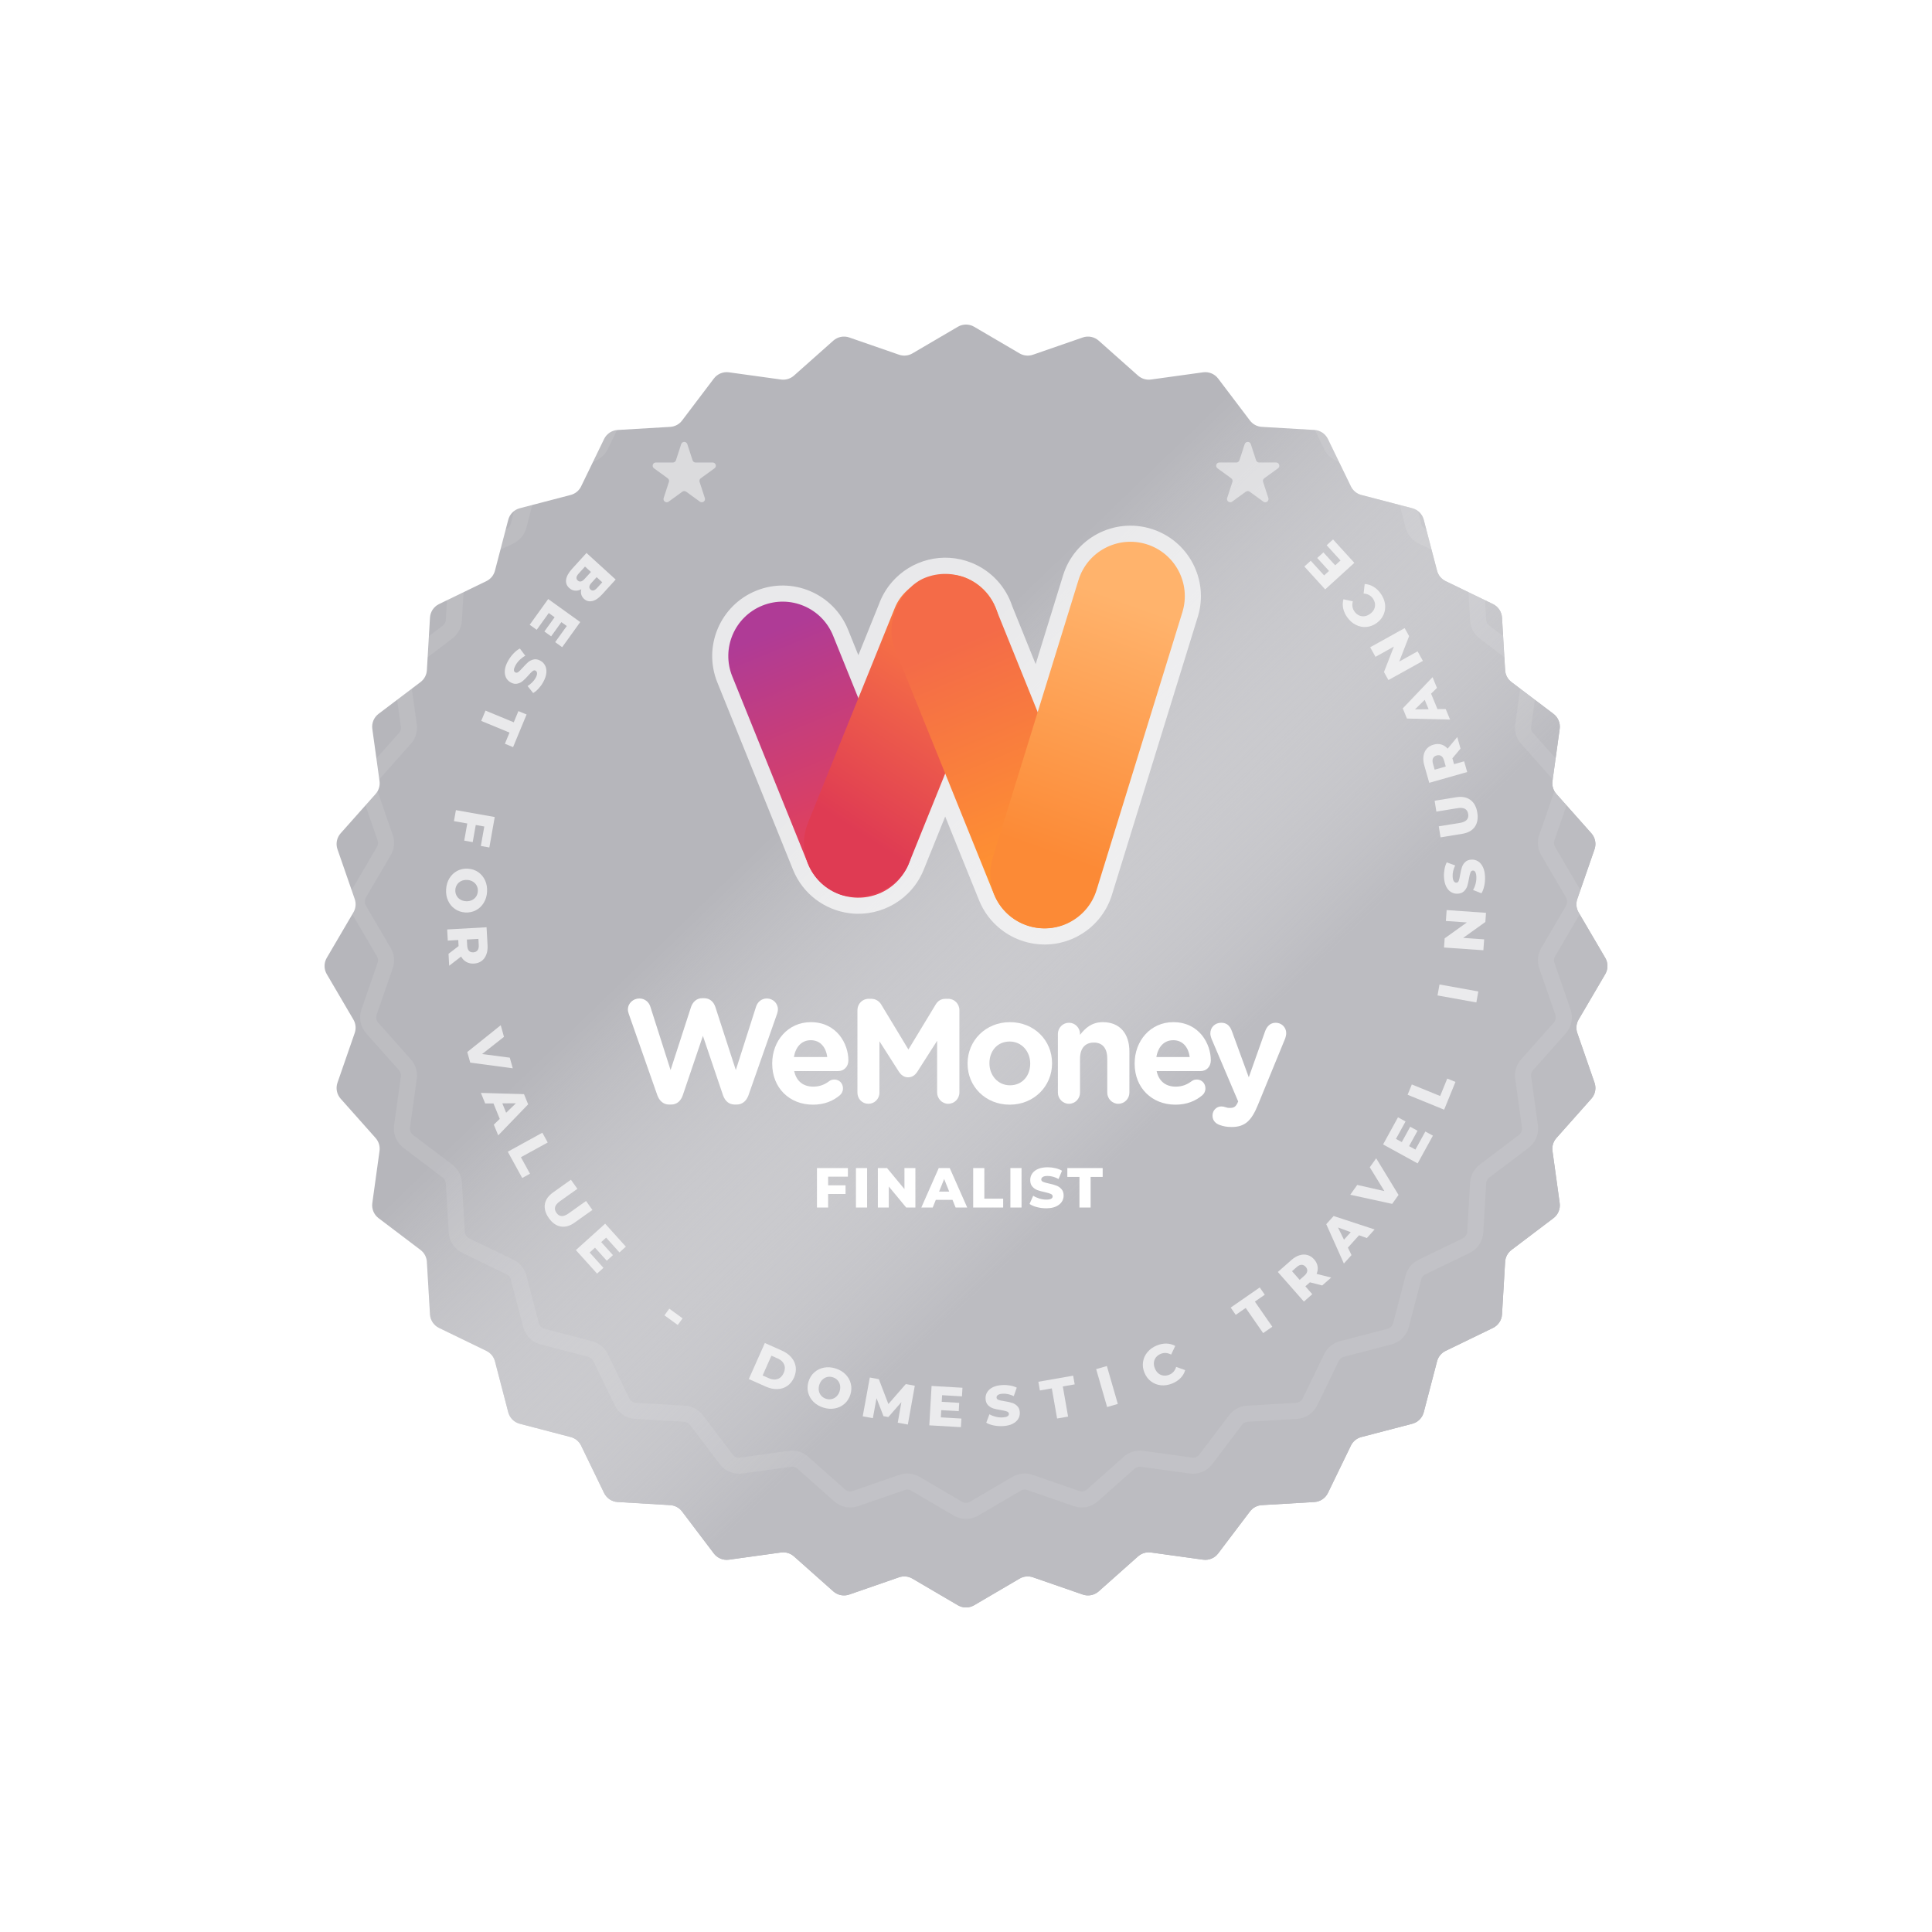 <svg width="120" height="120" viewBox="0 0 120 120" fill="none" xmlns="http://www.w3.org/2000/svg">
<g filter="url(#filter0_d_781_24671)">
<path d="M59.494 16.296C59.807 16.113 60.193 16.113 60.506 16.296L63.327 17.95C63.579 18.098 63.884 18.128 64.16 18.032L67.25 16.961C67.592 16.842 67.971 16.918 68.242 17.158L70.686 19.33C70.905 19.524 71.198 19.613 71.487 19.573L74.727 19.125C75.085 19.076 75.443 19.224 75.661 19.512L77.635 22.119C77.811 22.353 78.081 22.497 78.373 22.514L81.638 22.707C81.999 22.728 82.321 22.943 82.479 23.268L83.906 26.211C84.033 26.474 84.27 26.668 84.553 26.742L87.717 27.568C88.067 27.659 88.341 27.933 88.432 28.283L89.258 31.447C89.332 31.73 89.526 31.967 89.789 32.094L92.731 33.521C93.057 33.679 93.272 34.001 93.293 34.362L93.486 37.627C93.503 37.919 93.647 38.189 93.881 38.365L96.488 40.339C96.776 40.557 96.924 40.915 96.875 41.273L96.427 44.513C96.387 44.802 96.476 45.095 96.67 45.314L98.842 47.758C99.082 48.029 99.158 48.408 99.039 48.75L97.968 51.84C97.872 52.116 97.902 52.421 98.05 52.673L99.704 55.494C99.887 55.807 99.887 56.193 99.704 56.506L98.05 59.327C97.902 59.579 97.872 59.884 97.968 60.16L99.039 63.25C99.158 63.592 99.082 63.971 98.842 64.242L96.67 66.686C96.476 66.905 96.387 67.198 96.427 67.487L96.875 70.727C96.924 71.085 96.776 71.443 96.488 71.661L93.881 73.635C93.647 73.811 93.503 74.081 93.486 74.373L93.293 77.638C93.272 77.999 93.057 78.321 92.731 78.479L89.789 79.906C89.526 80.033 89.332 80.27 89.258 80.553L88.432 83.717C88.341 84.067 88.067 84.341 87.717 84.432L84.553 85.258C84.27 85.332 84.033 85.526 83.906 85.789L82.479 88.731C82.321 89.057 81.999 89.272 81.638 89.293L78.373 89.486C78.081 89.503 77.811 89.647 77.635 89.881L75.661 92.488C75.443 92.776 75.085 92.924 74.727 92.875L71.487 92.427C71.198 92.387 70.905 92.476 70.686 92.67L68.242 94.842C67.971 95.082 67.592 95.158 67.25 95.039L64.16 93.968C63.884 93.872 63.579 93.902 63.327 94.05L60.506 95.704C60.193 95.887 59.807 95.887 59.494 95.704L56.673 94.05C56.421 93.902 56.116 93.872 55.84 93.968L52.75 95.039C52.408 95.158 52.029 95.082 51.758 94.842L49.314 92.67C49.095 92.476 48.802 92.387 48.513 92.427L45.273 92.875C44.915 92.924 44.557 92.776 44.339 92.488L42.365 89.881C42.189 89.647 41.919 89.503 41.627 89.486L38.362 89.293C38.001 89.272 37.679 89.057 37.521 88.731L36.094 85.789C35.967 85.526 35.73 85.332 35.447 85.258L32.283 84.432C31.933 84.341 31.659 84.067 31.568 83.717L30.742 80.553C30.668 80.27 30.474 80.033 30.211 79.906L27.268 78.479C26.943 78.321 26.728 77.999 26.707 77.638L26.514 74.373C26.497 74.081 26.353 73.811 26.119 73.635L23.512 71.661C23.224 71.443 23.076 71.085 23.125 70.727L23.573 67.487C23.613 67.198 23.524 66.905 23.33 66.686L21.158 64.242C20.918 63.971 20.842 63.592 20.961 63.25L22.032 60.16C22.128 59.884 22.098 59.579 21.95 59.327L20.296 56.506C20.113 56.193 20.113 55.807 20.296 55.494L21.95 52.673C22.098 52.421 22.128 52.116 22.032 51.84L20.961 48.75C20.842 48.408 20.918 48.029 21.158 47.758L23.33 45.314C23.524 45.095 23.613 44.802 23.573 44.513L23.125 41.273C23.076 40.915 23.224 40.557 23.512 40.339L26.119 38.365C26.353 38.189 26.497 37.919 26.514 37.627L26.707 34.362C26.728 34.001 26.943 33.679 27.268 33.521L30.211 32.094C30.474 31.967 30.668 31.73 30.742 31.447L31.568 28.283C31.659 27.933 31.933 27.659 32.283 27.568L35.447 26.742C35.73 26.668 35.967 26.474 36.094 26.211L37.521 23.268C37.679 22.943 38.001 22.728 38.362 22.707L41.627 22.514C41.919 22.497 42.189 22.353 42.365 22.119L44.339 19.512C44.557 19.224 44.915 19.076 45.273 19.125L48.513 19.573C48.802 19.613 49.095 19.524 49.314 19.33L51.758 17.158C52.029 16.918 52.408 16.842 52.75 16.961L55.84 18.032C56.116 18.128 56.421 18.098 56.673 17.95L59.494 16.296Z" fill="#B6B6BB"/>
</g>
<g filter="url(#filter1_d_781_24671)">
<path d="M59.494 16.296C59.807 16.113 60.193 16.113 60.506 16.296L63.327 17.95C63.579 18.098 63.884 18.128 64.16 18.032L67.25 16.961C67.592 16.842 67.971 16.918 68.242 17.158L70.686 19.33C70.905 19.524 71.198 19.613 71.487 19.573L74.727 19.125C75.085 19.076 75.443 19.224 75.661 19.512L77.635 22.119C77.811 22.353 78.081 22.497 78.373 22.514L81.638 22.707C81.999 22.728 82.321 22.943 82.479 23.268L83.906 26.211C84.033 26.474 84.27 26.668 84.553 26.742L87.717 27.568C88.067 27.659 88.341 27.933 88.432 28.283L89.258 31.447C89.332 31.73 89.526 31.967 89.789 32.094L92.731 33.521C93.057 33.679 93.272 34.001 93.293 34.362L93.486 37.627C93.503 37.919 93.647 38.189 93.881 38.365L96.488 40.339C96.776 40.557 96.924 40.915 96.875 41.273L96.427 44.513C96.387 44.802 96.476 45.095 96.67 45.314L98.842 47.758C99.082 48.029 99.158 48.408 99.039 48.75L97.968 51.84C97.872 52.116 97.902 52.421 98.05 52.673L99.704 55.494C99.887 55.807 99.887 56.193 99.704 56.506L98.05 59.327C97.902 59.579 97.872 59.884 97.968 60.16L99.039 63.25C99.158 63.592 99.082 63.971 98.842 64.242L96.67 66.686C96.476 66.905 96.387 67.198 96.427 67.487L96.875 70.727C96.924 71.085 96.776 71.443 96.488 71.661L93.881 73.635C93.647 73.811 93.503 74.081 93.486 74.373L93.293 77.638C93.272 77.999 93.057 78.321 92.731 78.479L89.789 79.906C89.526 80.033 89.332 80.27 89.258 80.553L88.432 83.717C88.341 84.067 88.067 84.341 87.717 84.432L84.553 85.258C84.27 85.332 84.033 85.526 83.906 85.789L82.479 88.731C82.321 89.057 81.999 89.272 81.638 89.293L78.373 89.486C78.081 89.503 77.811 89.647 77.635 89.881L75.661 92.488C75.443 92.776 75.085 92.924 74.727 92.875L71.487 92.427C71.198 92.387 70.905 92.476 70.686 92.67L68.242 94.842C67.971 95.082 67.592 95.158 67.25 95.039L64.16 93.968C63.884 93.872 63.579 93.902 63.327 94.05L60.506 95.704C60.193 95.887 59.807 95.887 59.494 95.704L56.673 94.05C56.421 93.902 56.116 93.872 55.84 93.968L52.75 95.039C52.408 95.158 52.029 95.082 51.758 94.842L49.314 92.67C49.095 92.476 48.802 92.387 48.513 92.427L45.273 92.875C44.915 92.924 44.557 92.776 44.339 92.488L42.365 89.881C42.189 89.647 41.919 89.503 41.627 89.486L38.362 89.293C38.001 89.272 37.679 89.057 37.521 88.731L36.094 85.789C35.967 85.526 35.73 85.332 35.447 85.258L32.283 84.432C31.933 84.341 31.659 84.067 31.568 83.717L30.742 80.553C30.668 80.27 30.474 80.033 30.211 79.906L27.268 78.479C26.943 78.321 26.728 77.999 26.707 77.638L26.514 74.373C26.497 74.081 26.353 73.811 26.119 73.635L23.512 71.661C23.224 71.443 23.076 71.085 23.125 70.727L23.573 67.487C23.613 67.198 23.524 66.905 23.33 66.686L21.158 64.242C20.918 63.971 20.842 63.592 20.961 63.25L22.032 60.16C22.128 59.884 22.098 59.579 21.95 59.327L20.296 56.506C20.113 56.193 20.113 55.807 20.296 55.494L21.95 52.673C22.098 52.421 22.128 52.116 22.032 51.84L20.961 48.75C20.842 48.408 20.918 48.029 21.158 47.758L23.33 45.314C23.524 45.095 23.613 44.802 23.573 44.513L23.125 41.273C23.076 40.915 23.224 40.557 23.512 40.339L26.119 38.365C26.353 38.189 26.497 37.919 26.514 37.627L26.707 34.362C26.728 34.001 26.943 33.679 27.268 33.521L30.211 32.094C30.474 31.967 30.668 31.73 30.742 31.447L31.568 28.283C31.659 27.933 31.933 27.659 32.283 27.568L35.447 26.742C35.73 26.668 35.967 26.474 36.094 26.211L37.521 23.268C37.679 22.943 38.001 22.728 38.362 22.707L41.627 22.514C41.919 22.497 42.189 22.353 42.365 22.119L44.339 19.512C44.557 19.224 44.915 19.076 45.273 19.125L48.513 19.573C48.802 19.613 49.095 19.524 49.314 19.33L51.758 17.158C52.029 16.918 52.408 16.842 52.75 16.961L55.84 18.032C56.116 18.128 56.421 18.098 56.673 17.95L59.494 16.296Z" fill="url(#paint0_linear_781_24671)"/>
</g>
<path d="M40.827 68.025C40.954 68.383 41.216 68.604 41.551 68.604H41.696C42.031 68.604 42.284 68.393 42.41 68.025L43.659 64.342L44.907 68.025C45.034 68.393 45.287 68.604 45.622 68.604H45.767C46.101 68.604 46.364 68.383 46.49 68.025L48.264 62.974C48.291 62.891 48.318 62.781 48.318 62.698C48.318 62.312 48.01 62.018 47.63 62.018C47.286 62.018 47.051 62.248 46.961 62.523L45.703 66.464L44.437 62.56C44.328 62.22 44.084 62 43.731 62H43.623C43.27 62 43.026 62.23 42.917 62.56L41.651 66.464L40.393 62.523C40.303 62.23 40.04 62.018 39.715 62.018C39.326 62.018 39 62.312 39 62.707C39 62.79 39.027 62.891 39.054 62.974L40.827 68.025Z" fill="white"/>
<path d="M49.31 65.656C49.419 65.022 49.79 64.609 50.36 64.609C50.939 64.609 51.301 65.031 51.382 65.656H49.31ZM52.178 68.016C52.278 67.924 52.359 67.787 52.359 67.603C52.359 67.29 52.133 67.052 51.825 67.052C51.681 67.052 51.59 67.088 51.491 67.162C51.21 67.373 50.894 67.493 50.514 67.493C49.898 67.493 49.464 67.162 49.329 66.528H52.051C52.413 66.528 52.694 66.262 52.694 65.858C52.694 64.838 51.979 63.488 50.36 63.488C48.949 63.488 47.963 64.645 47.963 66.05V66.069C47.963 67.575 49.039 68.613 50.495 68.613C51.201 68.613 51.753 68.383 52.178 68.016Z" fill="white"/>
<path d="M53.257 67.869C53.257 68.255 53.556 68.558 53.936 68.558C54.316 68.558 54.623 68.255 54.623 67.869V64.673L55.826 66.556C55.971 66.776 56.152 66.914 56.405 66.914C56.659 66.914 56.84 66.776 56.984 66.556L58.206 64.645V67.851C58.206 68.237 58.513 68.558 58.893 68.558C59.282 68.558 59.59 68.246 59.59 67.851V62.744C59.59 62.349 59.282 62.037 58.893 62.037H58.739C58.459 62.037 58.26 62.156 58.115 62.395L56.423 65.187L54.741 62.404C54.614 62.193 54.406 62.037 54.108 62.037H53.954C53.565 62.037 53.257 62.349 53.257 62.744V67.869Z" fill="white"/>
<path d="M62.712 68.613C64.223 68.613 65.345 67.465 65.345 66.05V66.032C65.345 64.618 64.232 63.488 62.73 63.488C61.219 63.488 60.098 64.636 60.098 66.05V66.069C60.098 67.483 61.211 68.613 62.712 68.613ZM62.73 67.41C61.97 67.41 61.455 66.776 61.455 66.05V66.032C61.455 65.306 61.925 64.691 62.712 64.691C63.472 64.691 63.988 65.325 63.988 66.05V66.069C63.988 66.794 63.517 67.41 62.73 67.41Z" fill="white"/>
<path d="M65.707 67.86C65.707 68.246 66.015 68.558 66.395 68.558C66.775 68.558 67.082 68.246 67.082 67.86V65.757C67.082 65.095 67.417 64.755 67.942 64.755C68.466 64.755 68.774 65.095 68.774 65.757V67.86C68.774 68.246 69.081 68.558 69.461 68.558C69.841 68.558 70.149 68.246 70.149 67.86V65.316C70.149 64.186 69.543 63.488 68.502 63.488C67.806 63.488 67.399 63.864 67.082 64.278V64.223C67.082 63.837 66.775 63.525 66.395 63.525C66.015 63.525 65.707 63.837 65.707 64.223V67.86Z" fill="white"/>
<path d="M71.823 65.656C71.931 65.022 72.302 64.609 72.872 64.609C73.451 64.609 73.813 65.031 73.894 65.656H71.823ZM74.691 68.016C74.79 67.924 74.871 67.787 74.871 67.603C74.871 67.29 74.645 67.052 74.338 67.052C74.193 67.052 74.103 67.088 74.003 67.162C73.723 67.373 73.406 67.493 73.026 67.493C72.411 67.493 71.977 67.162 71.841 66.528H74.564C74.926 66.528 75.206 66.262 75.206 65.858C75.206 64.838 74.492 63.488 72.872 63.488C71.461 63.488 70.475 64.645 70.475 66.05V66.069C70.475 67.575 71.552 68.613 73.008 68.613C73.713 68.613 74.265 68.383 74.691 68.016Z" fill="white"/>
<path d="M76.496 70C77.32 70 77.727 69.623 78.134 68.622L79.826 64.498C79.853 64.434 79.889 64.278 79.889 64.168C79.889 63.8 79.59 63.525 79.238 63.525C78.885 63.525 78.686 63.764 78.577 64.057L77.564 66.914L76.515 64.048C76.397 63.718 76.198 63.525 75.854 63.525C75.474 63.525 75.176 63.8 75.176 64.195C75.176 64.287 75.212 64.425 75.248 64.517L76.904 68.411L76.858 68.521C76.732 68.769 76.614 68.815 76.37 68.815C76.27 68.815 76.198 68.797 76.08 68.76C76.026 68.742 75.963 68.723 75.854 68.723C75.574 68.723 75.311 68.953 75.311 69.293C75.311 69.633 75.547 69.798 75.746 69.871C75.972 69.954 76.189 70 76.496 70Z" fill="white"/>
<path d="M51.436 73.085V73.624H52.518V74.16H51.436V75H50.743V72.55H52.665V73.085H51.436ZM53.164 72.55H53.857V75H53.164V72.55ZM56.856 72.55V75H56.285L55.204 73.695V75H54.525V72.55H55.095L56.177 73.856V72.55H56.856ZM59.161 74.524H58.125L57.933 75H57.226L58.307 72.55H58.99L60.075 75H59.354L59.161 74.524ZM58.958 74.013L58.643 73.229L58.328 74.013H58.958ZM60.446 72.55H61.139V74.451H62.308V75H60.446V72.55ZM62.757 72.55H63.45V75H62.757V72.55ZM64.979 75.049C64.781 75.049 64.588 75.025 64.402 74.975C64.215 74.927 64.064 74.861 63.947 74.779L64.174 74.269C64.284 74.341 64.411 74.399 64.556 74.444C64.701 74.488 64.843 74.51 64.983 74.51C65.249 74.51 65.382 74.444 65.382 74.311C65.382 74.24 65.343 74.189 65.266 74.156C65.192 74.121 65.07 74.085 64.902 74.048C64.718 74.008 64.564 73.966 64.44 73.922C64.317 73.875 64.21 73.802 64.122 73.701C64.033 73.601 63.989 73.466 63.989 73.296C63.989 73.146 64.03 73.012 64.111 72.893C64.193 72.772 64.314 72.676 64.475 72.606C64.639 72.536 64.838 72.501 65.074 72.501C65.235 72.501 65.394 72.52 65.55 72.557C65.706 72.592 65.844 72.644 65.963 72.715L65.749 73.229C65.516 73.103 65.29 73.04 65.07 73.04C64.933 73.04 64.832 73.061 64.769 73.103C64.706 73.143 64.675 73.195 64.675 73.26C64.675 73.326 64.712 73.375 64.787 73.407C64.862 73.44 64.982 73.474 65.147 73.509C65.334 73.549 65.488 73.592 65.609 73.638C65.733 73.683 65.839 73.755 65.928 73.856C66.019 73.954 66.064 74.088 66.064 74.258C66.064 74.405 66.023 74.538 65.942 74.657C65.86 74.776 65.738 74.872 65.574 74.944C65.411 75.014 65.213 75.049 64.979 75.049ZM67.047 73.1H66.294V72.55H68.489V73.1H67.74V75H67.047V73.1Z" fill="white"/>
<path opacity="0.09" d="M59.494 18.296C59.807 18.113 60.193 18.113 60.506 18.296L63.141 19.841C63.393 19.989 63.698 20.019 63.974 19.923L66.86 18.922C67.202 18.804 67.581 18.879 67.852 19.119L70.135 21.148C70.353 21.343 70.646 21.431 70.936 21.391L73.961 20.973C74.32 20.923 74.677 21.071 74.896 21.36L76.739 23.795C76.916 24.028 77.186 24.173 77.478 24.19L80.527 24.37C80.888 24.391 81.21 24.606 81.368 24.931L82.7 27.68C82.828 27.943 83.065 28.137 83.348 28.211L86.303 28.982C86.653 29.073 86.927 29.347 87.018 29.697L87.789 32.652C87.863 32.935 88.057 33.172 88.32 33.3L91.069 34.633C91.394 34.791 91.609 35.112 91.63 35.473L91.81 38.522C91.827 38.814 91.972 39.084 92.205 39.261L94.64 41.104C94.929 41.323 95.077 41.68 95.027 42.039L94.609 45.064C94.569 45.354 94.657 45.647 94.852 45.865L96.88 48.148C97.121 48.419 97.196 48.798 97.078 49.14L96.077 52.026C95.981 52.302 96.011 52.607 96.159 52.859L97.704 55.494C97.887 55.807 97.887 56.193 97.704 56.506L96.159 59.141C96.011 59.393 95.981 59.698 96.077 59.974L97.078 62.86C97.196 63.202 97.121 63.581 96.88 63.852L94.852 66.135C94.657 66.353 94.569 66.646 94.609 66.936L95.027 69.961C95.077 70.32 94.929 70.677 94.64 70.896L92.205 72.739C91.972 72.916 91.827 73.186 91.81 73.478L91.63 76.527C91.609 76.888 91.394 77.21 91.069 77.368L88.32 78.7C88.057 78.828 87.863 79.065 87.789 79.348L87.018 82.303C86.927 82.653 86.653 82.927 86.303 83.018L83.348 83.789C83.065 83.863 82.828 84.057 82.7 84.32L81.368 87.069C81.21 87.394 80.888 87.609 80.527 87.63L77.478 87.81C77.186 87.827 76.916 87.972 76.739 88.205L74.896 90.64C74.677 90.929 74.32 91.077 73.961 91.027L70.936 90.609C70.646 90.569 70.353 90.657 70.135 90.852L67.852 92.88C67.581 93.121 67.202 93.196 66.86 93.078L63.974 92.077C63.698 91.981 63.393 92.011 63.141 92.159L60.506 93.704C60.193 93.887 59.807 93.887 59.494 93.704L56.859 92.159C56.607 92.011 56.302 91.981 56.026 92.077L53.14 93.078C52.798 93.196 52.419 93.121 52.148 92.88L49.865 90.852C49.647 90.657 49.354 90.569 49.064 90.609L46.039 91.027C45.68 91.077 45.323 90.929 45.104 90.64L43.261 88.205C43.084 87.972 42.814 87.827 42.522 87.81L39.473 87.63C39.112 87.609 38.791 87.394 38.633 87.069L37.3 84.32C37.172 84.057 36.935 83.863 36.652 83.789L33.697 83.018C33.347 82.927 33.073 82.653 32.982 82.303L32.211 79.348C32.137 79.065 31.943 78.828 31.68 78.7L28.931 77.368C28.606 77.21 28.391 76.888 28.37 76.527L28.19 73.478C28.173 73.186 28.028 72.916 27.795 72.739L25.36 70.896C25.071 70.677 24.923 70.32 24.973 69.961L25.391 66.936C25.431 66.646 25.343 66.353 25.148 66.135L23.119 63.852C22.879 63.581 22.804 63.202 22.922 62.86L23.923 59.974C24.019 59.698 23.989 59.393 23.841 59.141L22.296 56.506C22.113 56.193 22.113 55.807 22.296 55.494L23.841 52.859C23.989 52.607 24.019 52.302 23.923 52.026L22.922 49.14C22.804 48.798 22.879 48.419 23.119 48.148L25.148 45.865C25.343 45.647 25.431 45.354 25.391 45.064L24.973 42.039C24.923 41.68 25.071 41.323 25.36 41.104L27.795 39.261C28.028 39.084 28.173 38.814 28.19 38.522L28.37 35.473C28.391 35.112 28.606 34.791 28.931 34.633L31.68 33.3C31.943 33.172 32.137 32.935 32.211 32.652L32.982 29.697C33.073 29.347 33.347 29.073 33.697 28.982L36.652 28.211C36.935 28.137 37.172 27.943 37.3 27.68L38.633 24.931C38.791 24.606 39.112 24.391 39.473 24.37L42.522 24.19C42.814 24.173 43.084 24.028 43.261 23.795L45.104 21.36C45.323 21.071 45.68 20.923 46.039 20.973L49.064 21.391C49.354 21.431 49.647 21.343 49.865 21.148L52.148 19.119C52.419 18.879 52.798 18.804 53.14 18.922L56.026 19.923C56.302 20.019 56.607 19.989 56.859 19.841L59.494 18.296Z" stroke="white"/>
<g opacity="0.7">
<mask id="path-6-outside-1_781_24671" maskUnits="userSpaceOnUse" x="43.236" y="31.65" width="32" height="28" fill="black">
<rect fill="white" x="43.236" y="31.65" width="32" height="28"/>
<path fill-rule="evenodd" clip-rule="evenodd" d="M73.44 38.025C73.99 36.243 72.992 34.352 71.209 33.801C69.427 33.251 67.536 34.249 66.986 36.031L64.453 44.231L61.927 37.98C61.63 37.062 60.943 36.276 59.978 35.886C58.604 35.331 57.079 35.745 56.16 36.806C55.879 37.128 55.664 37.501 55.522 37.9L53.314 43.365L51.745 39.482C51.047 37.752 49.078 36.917 47.349 37.615C45.619 38.314 44.784 40.283 45.483 42.012L50.182 53.643C50.656 54.816 51.712 55.577 52.883 55.729C52.91 55.732 52.938 55.735 52.966 55.738C54.426 55.891 55.87 55.072 56.447 53.643L58.709 48.045L61.738 55.543C61.969 56.116 62.341 56.592 62.797 56.945C63.113 57.193 63.479 57.388 63.885 57.514C65.668 58.065 67.558 57.066 68.109 55.284L73.44 38.025Z"/>
</mask>
<path fill-rule="evenodd" clip-rule="evenodd" d="M73.44 38.025C73.99 36.243 72.992 34.352 71.209 33.801C69.427 33.251 67.536 34.249 66.986 36.031L64.453 44.231L61.927 37.98C61.63 37.062 60.943 36.276 59.978 35.886C58.604 35.331 57.079 35.745 56.16 36.806C55.879 37.128 55.664 37.501 55.522 37.9L53.314 43.365L51.745 39.482C51.047 37.752 49.078 36.917 47.349 37.615C45.619 38.314 44.784 40.283 45.483 42.012L50.182 53.643C50.656 54.816 51.712 55.577 52.883 55.729C52.91 55.732 52.938 55.735 52.966 55.738C54.426 55.891 55.87 55.072 56.447 53.643L58.709 48.045L61.738 55.543C61.969 56.116 62.341 56.592 62.797 56.945C63.113 57.193 63.479 57.388 63.885 57.514C65.668 58.065 67.558 57.066 68.109 55.284L73.44 38.025Z" fill="url(#paint1_linear_781_24671)"/>
<path d="M71.209 33.801L70.914 34.757L71.209 33.801ZM73.44 38.025L72.484 37.73V37.73L73.44 38.025ZM66.986 36.031L66.03 35.736L66.986 36.031ZM64.453 44.231L63.526 44.606L64.579 47.212L65.408 44.527L64.453 44.231ZM61.927 37.98L60.976 38.288L60.987 38.322L61 38.354L61.927 37.98ZM59.978 35.886L59.604 36.814L59.604 36.814L59.978 35.886ZM56.16 36.806L56.914 37.462L56.916 37.461L56.16 36.806ZM55.522 37.9L56.45 38.275L56.458 38.254L56.465 38.233L55.522 37.9ZM53.314 43.365L52.387 43.739L53.314 46.034L54.242 43.739L53.314 43.365ZM51.745 39.482L52.673 39.107L51.745 39.482ZM47.349 37.615L46.974 36.688L47.349 37.615ZM45.483 42.012L44.555 42.387L45.483 42.012ZM50.182 53.643L49.255 54.018H49.255L50.182 53.643ZM52.883 55.729L53.012 54.737L53.011 54.737L52.883 55.729ZM52.966 55.738L52.862 56.733L52.862 56.733L52.966 55.738ZM56.447 53.643L57.374 54.018L56.447 53.643ZM58.709 48.045L59.636 47.671L58.709 45.376L57.781 47.671L58.709 48.045ZM61.738 55.543L62.665 55.168L61.738 55.543ZM62.797 56.945L63.414 56.158L63.41 56.155L62.797 56.945ZM63.885 57.514L64.18 56.559L63.885 57.514ZM68.109 55.284L69.064 55.579L68.109 55.284ZM70.914 34.757C72.169 35.144 72.872 36.475 72.484 37.73L74.395 38.32C75.109 36.01 73.814 33.559 71.504 32.846L70.914 34.757ZM67.941 36.327C68.329 35.072 69.66 34.369 70.914 34.757L71.504 32.846C69.195 32.132 66.744 33.426 66.03 35.736L67.941 36.327ZM65.408 44.527L67.941 36.327L66.03 35.736L63.498 43.936L65.408 44.527ZM65.38 43.857L62.854 37.605L61 38.354L63.526 44.606L65.38 43.857ZM62.879 37.672C62.494 36.484 61.604 35.465 60.353 34.959L59.604 36.814C60.283 37.088 60.766 37.639 60.976 38.288L62.879 37.672ZM60.353 34.959C58.571 34.239 56.594 34.777 55.404 36.151L56.916 37.461C57.564 36.713 58.638 36.423 59.604 36.814L60.353 34.959ZM55.406 36.149C55.041 36.568 54.762 37.05 54.58 37.566L56.465 38.233C56.565 37.951 56.717 37.689 56.914 37.462L55.406 36.149ZM54.595 37.525L52.387 42.99L54.242 43.739L56.45 38.275L54.595 37.525ZM54.242 42.99L52.673 39.107L50.818 39.856L52.387 43.739L54.242 42.99ZM52.673 39.107C51.767 36.866 49.216 35.783 46.974 36.688L47.723 38.543C48.941 38.051 50.326 38.639 50.818 39.856L52.673 39.107ZM46.974 36.688C44.733 37.594 43.65 40.145 44.555 42.387L46.41 41.638C45.918 40.42 46.506 39.035 47.723 38.543L46.974 36.688ZM44.555 42.387L49.255 54.018L51.109 53.269L46.41 41.638L44.555 42.387ZM49.255 54.018C49.869 55.538 51.24 56.524 52.755 56.72L53.011 54.737C52.184 54.63 51.442 54.093 51.109 53.269L49.255 54.018ZM52.754 56.72C52.79 56.725 52.826 56.729 52.862 56.733L53.07 54.744C53.05 54.742 53.031 54.739 53.012 54.737L52.754 56.72ZM52.862 56.733C54.753 56.931 56.625 55.871 57.374 54.018L55.52 53.269C55.114 54.273 54.098 54.851 53.07 54.744L52.862 56.733ZM57.374 54.018L59.636 48.42L57.781 47.671L55.52 53.269L57.374 54.018ZM57.781 48.42L60.81 55.917L62.665 55.168L59.636 47.671L57.781 48.42ZM60.81 55.917C61.11 56.659 61.592 57.276 62.184 57.735L63.41 56.155C63.09 55.907 62.829 55.573 62.665 55.168L60.81 55.917ZM64.18 56.559C63.892 56.47 63.636 56.332 63.414 56.158L62.18 57.732C62.59 58.054 63.065 58.307 63.59 58.469L64.18 56.559ZM67.153 54.989C66.766 56.243 65.435 56.946 64.18 56.559L63.59 58.469C65.9 59.183 68.351 57.889 69.064 55.579L67.153 54.989ZM72.484 37.73L67.153 54.989L69.064 55.579L74.395 38.32L72.484 37.73Z" fill="white" mask="url(#path-6-outside-1_781_24671)"/>
</g>
<g clip-path="url(#clip0_781_24671)">
<path d="M54.578 55.51C52.849 56.208 50.881 55.373 50.182 53.643L45.483 42.012C44.784 40.283 45.619 38.314 47.349 37.615C49.078 36.917 51.047 37.752 51.745 39.482L56.445 51.113C57.144 52.842 56.308 54.811 54.578 55.51Z" fill="url(#paint2_linear_781_24671)"/>
<rect x="63.11" y="37.151" width="21.164" height="6.755" rx="3.377" transform="rotate(112 63.11 37.151)" fill="url(#paint3_linear_781_24671)"/>
<rect x="63.003" y="58.674" width="23.205" height="6.755" rx="3.377" transform="rotate(-112 63.003 58.674)" fill="url(#paint4_linear_781_24671)"/>
<path d="M71.209 33.801C72.992 34.352 73.99 36.242 73.44 38.025L68.109 55.284C67.558 57.066 65.668 58.064 63.885 57.514C62.103 56.964 61.105 55.072 61.655 53.29L66.986 36.031C67.536 34.249 69.427 33.251 71.209 33.801Z" fill="url(#paint5_linear_781_24671)"/>
</g>
<path opacity="0.5" d="M77.31 27.585C77.37 27.401 77.63 27.401 77.69 27.585L78.016 28.588C78.043 28.671 78.12 28.727 78.207 28.727H79.262C79.456 28.727 79.536 28.975 79.379 29.088L78.526 29.708C78.456 29.759 78.426 29.85 78.453 29.932L78.779 30.935C78.839 31.119 78.628 31.273 78.472 31.159L77.618 30.539C77.547 30.488 77.453 30.488 77.382 30.539L76.528 31.159C76.372 31.273 76.161 31.119 76.221 30.935L76.547 29.932C76.574 29.85 76.544 29.759 76.474 29.708L75.621 29.088C75.464 28.975 75.544 28.727 75.738 28.727H76.793C76.88 28.727 76.957 28.671 76.984 28.588L77.31 27.585Z" fill="white"/>
<path opacity="0.5" d="M42.31 27.585C42.37 27.401 42.63 27.401 42.69 27.585L43.016 28.588C43.043 28.671 43.12 28.727 43.207 28.727H44.262C44.456 28.727 44.536 28.975 44.379 29.088L43.526 29.708C43.456 29.759 43.426 29.85 43.453 29.932L43.779 30.935C43.839 31.119 43.628 31.273 43.471 31.159L42.617 30.539C42.547 30.488 42.453 30.488 42.383 30.539L41.529 31.159C41.372 31.273 41.161 31.119 41.221 30.935L41.547 29.932C41.574 29.85 41.544 29.759 41.474 29.708L40.621 29.088C40.464 28.975 40.544 28.727 40.738 28.727H41.793C41.88 28.727 41.957 28.671 41.984 28.588L42.31 27.585Z" fill="white"/>
<g opacity="0.7">
<path d="M36.106 36.599C35.975 36.669 35.844 36.698 35.713 36.686C35.584 36.676 35.465 36.621 35.356 36.522C35.197 36.378 35.133 36.202 35.163 35.996C35.193 35.79 35.318 35.566 35.538 35.325L36.428 34.346L38.24 35.995L37.397 36.922C37.186 37.153 36.983 37.29 36.787 37.332C36.592 37.376 36.422 37.332 36.278 37.2C36.191 37.121 36.133 37.029 36.103 36.923C36.074 36.821 36.075 36.712 36.106 36.599ZM37.408 36.166L37.059 35.848L36.739 36.2C36.581 36.372 36.562 36.512 36.679 36.619C36.794 36.724 36.931 36.69 37.088 36.518L37.408 36.166ZM35.946 35.62C35.782 35.799 35.762 35.945 35.884 36.056C36.007 36.168 36.15 36.134 36.313 35.955L36.704 35.525L36.337 35.19L35.946 35.62Z" fill="white"/>
<path d="M33.336 39.118L32.901 38.805L34.049 37.208L36.039 38.637L34.918 40.198L34.483 39.885L35.204 38.882L34.868 38.641L34.233 39.525L33.812 39.223L34.448 38.339L34.084 38.077L33.336 39.118Z" fill="white"/>
<path d="M31.554 41.053C31.651 40.88 31.765 40.724 31.899 40.584C32.033 40.445 32.163 40.344 32.291 40.282L32.627 40.729C32.511 40.79 32.398 40.873 32.289 40.977C32.18 41.082 32.092 41.196 32.023 41.318C31.894 41.551 31.888 41.699 32.004 41.764C32.065 41.798 32.129 41.789 32.195 41.738C32.261 41.69 32.352 41.601 32.466 41.472C32.591 41.331 32.702 41.217 32.801 41.13C32.902 41.045 33.018 40.987 33.149 40.959C33.279 40.93 33.419 40.957 33.568 41.04C33.699 41.112 33.796 41.213 33.86 41.343C33.927 41.473 33.951 41.625 33.934 41.8C33.916 41.977 33.85 42.168 33.735 42.374C33.657 42.515 33.563 42.645 33.455 42.763C33.348 42.883 33.235 42.977 33.116 43.047L32.77 42.611C32.994 42.468 33.159 42.301 33.266 42.109C33.333 41.989 33.363 41.891 33.357 41.816C33.353 41.741 33.322 41.688 33.265 41.656C33.208 41.625 33.147 41.633 33.082 41.683C33.017 41.732 32.929 41.821 32.818 41.949C32.693 42.092 32.58 42.206 32.481 42.289C32.382 42.376 32.267 42.434 32.136 42.462C32.006 42.494 31.867 42.469 31.718 42.386C31.59 42.315 31.493 42.214 31.429 42.085C31.365 41.956 31.341 41.802 31.357 41.624C31.375 41.447 31.441 41.257 31.554 41.053Z" fill="white"/>
<path d="M31.911 44.863L32.199 44.168L32.707 44.378L31.868 46.406L31.36 46.196L31.647 45.503L29.89 44.777L30.155 44.137L31.911 44.863Z" fill="white"/>
<path d="M30.081 51.336L29.55 51.241L29.361 52.306L28.834 52.213L29.023 51.148L28.196 51.001L28.317 50.319L30.729 50.747L30.394 52.639L29.866 52.545L30.081 51.336Z" fill="white"/>
<path d="M27.709 55.239C27.724 54.98 27.793 54.751 27.915 54.55C28.037 54.352 28.198 54.199 28.398 54.092C28.599 53.987 28.82 53.942 29.062 53.956C29.305 53.971 29.519 54.042 29.705 54.17C29.891 54.301 30.033 54.472 30.13 54.683C30.227 54.897 30.268 55.133 30.252 55.392C30.237 55.651 30.168 55.879 30.046 56.077C29.924 56.278 29.763 56.431 29.563 56.536C29.362 56.643 29.141 56.689 28.899 56.675C28.656 56.66 28.442 56.587 28.256 56.457C28.07 56.329 27.928 56.158 27.831 55.944C27.734 55.733 27.693 55.498 27.709 55.239ZM28.282 55.273C28.274 55.397 28.297 55.51 28.349 55.614C28.401 55.718 28.478 55.802 28.579 55.866C28.683 55.931 28.803 55.968 28.941 55.976C29.078 55.984 29.201 55.962 29.309 55.91C29.42 55.859 29.507 55.784 29.572 55.688C29.636 55.591 29.672 55.481 29.679 55.358C29.687 55.234 29.664 55.121 29.612 55.017C29.56 54.913 29.482 54.829 29.378 54.764C29.277 54.7 29.158 54.663 29.02 54.655C28.883 54.647 28.759 54.669 28.648 54.72C28.54 54.772 28.453 54.847 28.389 54.943C28.325 55.04 28.289 55.15 28.282 55.273Z" fill="white"/>
<path d="M28.484 58.763L28.463 58.386L27.813 58.422L27.775 57.73L30.221 57.594L30.283 58.712C30.296 58.934 30.269 59.128 30.203 59.295C30.14 59.462 30.042 59.594 29.91 59.69C29.78 59.786 29.622 59.839 29.438 59.849C29.261 59.859 29.104 59.826 28.967 59.749C28.832 59.675 28.723 59.563 28.64 59.413L27.9 59.984L27.859 59.243L28.484 58.763ZM29.4 59.151C29.514 59.144 29.6 59.103 29.659 59.028C29.718 58.952 29.744 58.843 29.736 58.701L29.715 58.316L28.998 58.356L29.019 58.74C29.027 58.883 29.064 58.988 29.128 59.057C29.195 59.126 29.285 59.157 29.4 59.151Z" fill="white"/>
<path d="M31.849 66.355L29.207 66.001L29.023 65.344L31.102 63.678L31.303 64.4L29.945 65.469L31.664 65.694L31.849 66.355Z" fill="white"/>
<path d="M31.041 69.496L30.65 68.536L30.136 68.538L29.869 67.883L32.546 67.959L32.804 68.591L30.945 70.521L30.673 69.854L31.041 69.496ZM31.438 69.115L32.044 68.527L31.2 68.531L31.438 69.115Z" fill="white"/>
<path d="M33.686 70.355L34.02 70.962L32.355 71.877L32.918 72.902L32.436 73.167L31.539 71.535L33.686 70.355Z" fill="white"/>
<path d="M34.092 75.662C33.881 75.365 33.798 75.077 33.842 74.796C33.887 74.518 34.058 74.273 34.355 74.062L35.461 73.275L35.863 73.84L34.773 74.615C34.454 74.842 34.384 75.082 34.564 75.335C34.742 75.586 34.991 75.598 35.311 75.371L36.4 74.596L36.796 75.152L35.689 75.939C35.393 76.15 35.105 76.23 34.825 76.18C34.547 76.131 34.303 75.959 34.092 75.662Z" fill="white"/>
<path d="M37.482 78.748L37.085 79.106L35.768 77.645L37.587 76.005L38.874 77.432L38.476 77.79L37.649 76.873L37.342 77.149L38.071 77.958L37.686 78.305L36.957 77.496L36.625 77.796L37.482 78.748Z" fill="white"/>
<path d="M41.57 81.284L42.397 81.885L42.097 82.298L41.27 81.698L41.57 81.284Z" fill="white"/>
<path d="M47.506 83.417L48.564 83.888C48.81 83.997 49.007 84.139 49.156 84.315C49.305 84.491 49.394 84.687 49.423 84.902C49.453 85.117 49.417 85.337 49.317 85.563C49.216 85.789 49.076 85.963 48.897 86.085C48.718 86.207 48.513 86.272 48.282 86.279C48.052 86.286 47.814 86.235 47.569 86.126L46.51 85.655L47.506 83.417ZM47.768 85.609C47.96 85.695 48.137 85.709 48.301 85.651C48.467 85.595 48.592 85.47 48.677 85.278C48.763 85.087 48.771 84.91 48.702 84.749C48.635 84.589 48.506 84.467 48.314 84.381L47.914 84.204L47.368 85.432L47.768 85.609Z" fill="white"/>
<path d="M51.139 87.429C50.892 87.352 50.686 87.23 50.52 87.063C50.357 86.897 50.248 86.704 50.192 86.484C50.138 86.264 50.148 86.039 50.22 85.807C50.293 85.575 50.413 85.385 50.583 85.235C50.754 85.085 50.954 84.989 51.183 84.945C51.414 84.903 51.653 84.92 51.9 84.997C52.147 85.075 52.352 85.196 52.516 85.362C52.681 85.529 52.791 85.722 52.844 85.942C52.9 86.162 52.891 86.388 52.819 86.62C52.747 86.851 52.625 87.042 52.453 87.191C52.284 87.341 52.084 87.438 51.853 87.48C51.624 87.524 51.386 87.507 51.139 87.429ZM51.311 86.882C51.429 86.918 51.544 86.924 51.657 86.898C51.771 86.873 51.871 86.818 51.958 86.735C52.045 86.65 52.11 86.542 52.151 86.411C52.192 86.279 52.2 86.155 52.176 86.037C52.152 85.917 52.101 85.815 52.023 85.729C51.945 85.644 51.846 85.582 51.728 85.545C51.611 85.508 51.495 85.503 51.382 85.528C51.269 85.554 51.168 85.61 51.08 85.695C50.993 85.777 50.929 85.885 50.888 86.016C50.847 86.147 50.838 86.273 50.862 86.393C50.886 86.51 50.938 86.612 51.016 86.698C51.094 86.783 51.193 86.845 51.311 86.882Z" fill="white"/>
<path d="M55.761 88.367L55.987 87.088L55.178 88.015L54.875 87.96L54.442 86.842L54.215 88.085L53.585 87.97L54.025 85.56L54.586 85.662L55.179 87.208L56.259 85.968L56.82 86.07L56.388 88.481L55.761 88.367Z" fill="white"/>
<path d="M59.715 88.109L59.684 88.643L57.721 88.53L57.862 86.084L59.78 86.195L59.749 86.73L58.516 86.658L58.492 87.07L59.579 87.133L59.549 87.65L58.462 87.588L58.437 88.035L59.715 88.109Z" fill="white"/>
<path d="M62.304 88.577C62.106 88.588 61.913 88.575 61.724 88.537C61.535 88.499 61.379 88.442 61.258 88.367L61.456 87.844C61.569 87.91 61.7 87.961 61.847 87.997C61.994 88.033 62.137 88.047 62.277 88.039C62.542 88.023 62.671 87.949 62.664 87.816C62.66 87.746 62.618 87.698 62.539 87.669C62.463 87.639 62.34 87.61 62.17 87.582C61.984 87.553 61.827 87.52 61.701 87.483C61.575 87.443 61.465 87.376 61.371 87.281C61.276 87.186 61.224 87.053 61.215 86.883C61.206 86.734 61.239 86.598 61.313 86.475C61.388 86.349 61.504 86.246 61.66 86.167C61.819 86.088 62.017 86.041 62.252 86.028C62.413 86.018 62.572 86.028 62.73 86.056C62.888 86.082 63.029 86.126 63.152 86.189L62.968 86.716C62.728 86.603 62.498 86.553 62.279 86.566C62.142 86.574 62.043 86.601 61.983 86.646C61.922 86.689 61.894 86.744 61.897 86.809C61.901 86.874 61.941 86.921 62.018 86.949C62.094 86.978 62.216 87.004 62.383 87.03C62.572 87.059 62.728 87.093 62.852 87.132C62.978 87.169 63.088 87.236 63.183 87.331C63.279 87.423 63.332 87.555 63.342 87.725C63.35 87.871 63.317 88.007 63.243 88.13C63.168 88.254 63.051 88.356 62.892 88.438C62.733 88.517 62.537 88.563 62.304 88.577Z" fill="white"/>
<path d="M65.33 86.235L64.589 86.364L64.494 85.823L66.656 85.445L66.751 85.986L66.013 86.115L66.341 87.987L65.658 88.107L65.33 86.235Z" fill="white"/>
<path d="M68.084 85.039L68.75 84.847L69.43 87.201L68.765 87.393L68.084 85.039Z" fill="white"/>
<path d="M72.815 85.929C72.578 86.026 72.343 86.064 72.113 86.043C71.883 86.019 71.678 85.939 71.496 85.804C71.315 85.67 71.177 85.489 71.085 85.262C70.991 85.036 70.962 84.811 70.996 84.587C71.031 84.364 71.121 84.164 71.268 83.987C71.417 83.808 71.609 83.669 71.847 83.572C72.054 83.487 72.256 83.447 72.452 83.452C72.649 83.457 72.83 83.506 72.997 83.599L72.741 84.136C72.521 84.019 72.307 84.004 72.097 84.09C71.974 84.14 71.875 84.212 71.8 84.306C71.728 84.399 71.685 84.506 71.671 84.628C71.659 84.746 71.68 84.869 71.732 84.996C71.784 85.124 71.857 85.226 71.949 85.304C72.043 85.379 72.149 85.424 72.266 85.439C72.385 85.453 72.506 85.435 72.629 85.385C72.839 85.299 72.98 85.137 73.054 84.9L73.614 85.101C73.561 85.285 73.466 85.447 73.33 85.589C73.194 85.73 73.022 85.844 72.815 85.929Z" fill="white"/>
<path d="M77.373 81.239L76.754 81.668L76.441 81.216L78.245 79.966L78.558 80.418L77.942 80.844L79.025 82.406L78.456 82.801L77.373 81.239Z" fill="white"/>
<path d="M81.361 79.647L81.078 79.897L81.508 80.385L80.987 80.843L79.369 79.004L80.21 78.264C80.376 78.117 80.545 78.018 80.717 77.966C80.888 77.913 81.052 77.908 81.209 77.953C81.365 77.996 81.504 78.087 81.626 78.225C81.743 78.358 81.814 78.503 81.838 78.658C81.864 78.81 81.843 78.965 81.777 79.123L82.682 79.352L82.125 79.842L81.361 79.647ZM81.1 78.688C81.025 78.602 80.939 78.559 80.843 78.56C80.747 78.56 80.646 78.607 80.539 78.701L80.25 78.956L80.724 79.494L81.013 79.24C81.12 79.146 81.18 79.052 81.194 78.959C81.207 78.864 81.176 78.773 81.1 78.688Z" fill="white"/>
<path d="M84.414 76.724L83.72 77.493L83.945 77.955L83.471 78.48L82.376 76.036L82.833 75.529L85.379 76.364L84.896 76.899L84.414 76.724ZM83.898 76.532L83.105 76.241L83.477 77L83.898 76.532Z" fill="white"/>
<path d="M85.477 71.943L86.865 74.219L86.47 74.775L83.867 74.208L84.301 73.598L85.987 73.981L85.08 72.502L85.477 71.943Z" fill="white"/>
<path d="M88.531 70.28L89 70.538L88.052 72.262L85.906 71.082L86.832 69.398L87.301 69.656L86.705 70.738L87.067 70.937L87.592 69.984L88.046 70.233L87.521 71.187L87.914 71.403L88.531 70.28Z" fill="white"/>
<path d="M87.429 67.998L87.691 67.357L89.45 68.075L89.892 66.992L90.401 67.2L89.698 68.924L87.429 67.998Z" fill="white"/>
<path d="M89.287 61.829L89.41 61.147L91.821 61.581L91.699 62.263L89.287 61.829Z" fill="white"/>
<path d="M89.854 56.526L92.298 56.697L92.258 57.266L90.88 58.254L92.183 58.345L92.135 59.022L89.691 58.852L89.731 58.282L91.109 57.295L89.806 57.204L89.854 56.526Z" fill="white"/>
<path d="M92.237 54.44C92.246 54.638 92.231 54.831 92.19 55.02C92.15 55.208 92.092 55.363 92.015 55.483L91.495 55.279C91.562 55.166 91.614 55.037 91.652 54.89C91.69 54.744 91.705 54.6 91.699 54.461C91.687 54.195 91.614 54.065 91.481 54.071C91.411 54.074 91.362 54.115 91.333 54.194C91.301 54.27 91.271 54.393 91.241 54.562C91.21 54.748 91.175 54.904 91.136 55.029C91.095 55.155 91.027 55.264 90.931 55.358C90.834 55.451 90.701 55.501 90.531 55.509C90.382 55.516 90.246 55.481 90.123 55.405C89.998 55.329 89.897 55.212 89.82 55.054C89.743 54.895 89.699 54.697 89.688 54.462C89.68 54.301 89.692 54.141 89.722 53.983C89.75 53.826 89.796 53.686 89.861 53.564L90.384 53.753C90.269 53.992 90.216 54.221 90.226 54.44C90.233 54.578 90.258 54.677 90.303 54.738C90.346 54.799 90.4 54.828 90.465 54.825C90.53 54.822 90.577 54.783 90.606 54.707C90.636 54.631 90.664 54.509 90.691 54.342C90.722 54.154 90.759 53.998 90.8 53.875C90.838 53.749 90.906 53.64 91.002 53.547C91.096 53.451 91.228 53.4 91.398 53.392C91.545 53.385 91.679 53.42 91.802 53.496C91.924 53.572 92.026 53.69 92.105 53.85C92.183 54.01 92.227 54.206 92.237 54.44Z" fill="white"/>
<path d="M91.758 50.472C91.817 50.831 91.764 51.127 91.601 51.359C91.438 51.589 91.176 51.733 90.817 51.791L89.476 52.009L89.365 51.325L90.685 51.111C91.072 51.048 91.24 50.863 91.191 50.557C91.141 50.253 90.923 50.132 90.536 50.195L89.216 50.41L89.107 49.736L90.447 49.518C90.806 49.46 91.1 49.515 91.329 49.684C91.557 49.85 91.7 50.112 91.758 50.472Z" fill="white"/>
<path d="M90.211 47.1L90.314 47.464L90.941 47.286L91.13 47.953L88.773 48.622L88.467 47.544C88.407 47.331 88.39 47.136 88.417 46.958C88.442 46.781 88.509 46.631 88.617 46.508C88.723 46.386 88.865 46.3 89.042 46.25C89.213 46.201 89.373 46.199 89.524 46.244C89.672 46.286 89.803 46.372 89.917 46.5L90.513 45.781L90.716 46.495L90.211 47.1ZM89.233 46.923C89.123 46.954 89.048 47.013 89.007 47.1C88.966 47.187 88.965 47.299 89.004 47.435L89.109 47.806L89.799 47.61L89.694 47.24C89.655 47.103 89.597 47.008 89.519 46.955C89.438 46.902 89.343 46.892 89.233 46.923Z" fill="white"/>
<path d="M88.887 43.087L89.283 44.044L89.796 44.04L90.066 44.693L87.389 44.63L87.128 43.999L88.978 42.061L89.253 42.727L88.887 43.087ZM88.492 43.469L87.888 44.06L88.733 44.052L88.492 43.469Z" fill="white"/>
<path d="M85.105 40.203L87.246 39.013L87.523 39.511L86.908 41.091L88.049 40.456L88.379 41.05L86.238 42.24L85.961 41.742L86.576 40.162L85.435 40.797L85.105 40.203Z" fill="white"/>
<path d="M85.753 36.861C85.903 37.07 85.994 37.288 86.027 37.518C86.056 37.747 86.026 37.965 85.937 38.173C85.848 38.38 85.704 38.556 85.505 38.699C85.306 38.842 85.094 38.922 84.868 38.941C84.643 38.959 84.427 38.917 84.222 38.815C84.013 38.712 83.834 38.556 83.684 38.348C83.553 38.166 83.468 37.979 83.427 37.787C83.387 37.594 83.392 37.407 83.444 37.223L84.026 37.348C83.963 37.589 83.998 37.801 84.13 37.984C84.207 38.093 84.3 38.172 84.409 38.223C84.516 38.273 84.63 38.29 84.752 38.275C84.87 38.259 84.984 38.211 85.096 38.13C85.208 38.05 85.291 37.956 85.346 37.848C85.397 37.739 85.416 37.626 85.404 37.509C85.39 37.389 85.344 37.276 85.267 37.168C85.135 36.984 84.945 36.883 84.697 36.866L84.763 36.275C84.954 36.285 85.134 36.339 85.303 36.439C85.472 36.538 85.623 36.679 85.753 36.861Z" fill="white"/>
<path d="M82.401 33.866L82.797 33.505L84.121 34.96L82.309 36.609L81.016 35.188L81.412 34.828L82.244 35.741L82.549 35.463L81.816 34.658L82.199 34.31L82.932 35.114L83.263 34.813L82.401 33.866Z" fill="white"/>
</g>
<defs>
<filter id="filter0_d_781_24671" x="0.159" y="0.159" width="119.682" height="119.682" filterUnits="userSpaceOnUse" color-interpolation-filters="sRGB">
<feFlood flood-opacity="0" result="BackgroundImageFix"/>
<feColorMatrix in="SourceAlpha" type="matrix" values="0 0 0 0 0 0 0 0 0 0 0 0 0 0 0 0 0 0 127 0" result="hardAlpha"/>
<feMorphology radius="4" operator="dilate" in="SourceAlpha" result="effect1_dropShadow_781_24671"/>
<feOffset dy="4"/>
<feGaussianBlur stdDeviation="8"/>
<feColorMatrix type="matrix" values="0 0 0 0 0.067 0 0 0 0 0.067 0 0 0 0 0.067 0 0 0 0.06 0"/>
<feBlend mode="normal" in2="BackgroundImageFix" result="effect1_dropShadow_781_24671"/>
<feBlend mode="normal" in="SourceGraphic" in2="effect1_dropShadow_781_24671" result="shape"/>
</filter>
<filter id="filter1_d_781_24671" x="0.159" y="0.159" width="119.682" height="119.682" filterUnits="userSpaceOnUse" color-interpolation-filters="sRGB">
<feFlood flood-opacity="0" result="BackgroundImageFix"/>
<feColorMatrix in="SourceAlpha" type="matrix" values="0 0 0 0 0 0 0 0 0 0 0 0 0 0 0 0 0 0 127 0" result="hardAlpha"/>
<feMorphology radius="4" operator="dilate" in="SourceAlpha" result="effect1_dropShadow_781_24671"/>
<feOffset dy="4"/>
<feGaussianBlur stdDeviation="8"/>
<feColorMatrix type="matrix" values="0 0 0 0 0.067 0 0 0 0 0.067 0 0 0 0 0.067 0 0 0 0.06 0"/>
<feBlend mode="normal" in2="BackgroundImageFix" result="effect1_dropShadow_781_24671"/>
<feBlend mode="normal" in="SourceGraphic" in2="effect1_dropShadow_781_24671" result="shape"/>
</filter>
<linearGradient id="paint0_linear_781_24671" x1="29" y1="25.5" x2="84.5" y2="83" gradientUnits="userSpaceOnUse">
<stop offset="0.365" stop-color="white" stop-opacity="0"/>
<stop offset="0.733" stop-color="#BCBCC1"/>
</linearGradient>
<linearGradient id="paint1_linear_781_24671" x1="64.928" y1="52.909" x2="70.381" y2="37.491" gradientUnits="userSpaceOnUse">
<stop stop-color="#FC8A36"/>
<stop offset="1" stop-color="#FFB36C"/>
</linearGradient>
<linearGradient id="paint2_linear_781_24671" x1="47.719" y1="39.287" x2="53.316" y2="52.999" gradientUnits="userSpaceOnUse">
<stop stop-color="#AF3B96"/>
<stop offset="1" stop-color="#E74155"/>
</linearGradient>
<linearGradient id="paint3_linear_781_24671" x1="79.947" y1="42.535" x2="65.557" y2="39.716" gradientUnits="userSpaceOnUse">
<stop stop-color="#DF3B53"/>
<stop offset="1" stop-color="#FC7E42"/>
</linearGradient>
<linearGradient id="paint4_linear_781_24671" x1="81.636" y1="62.14" x2="66.691" y2="62.296" gradientUnits="userSpaceOnUse">
<stop stop-color="#F46B48"/>
<stop offset="1" stop-color="#FF9430"/>
</linearGradient>
<linearGradient id="paint5_linear_781_24671" x1="64.928" y1="52.909" x2="70.382" y2="37.491" gradientUnits="userSpaceOnUse">
<stop stop-color="#FC8A36"/>
<stop offset="1" stop-color="#FFB36C"/>
</linearGradient>
<clipPath id="clip0_781_24671">
<rect width="30.219" height="25.87" fill="white" transform="translate(44.217 32.804)"/>
</clipPath>
</defs>
</svg>
